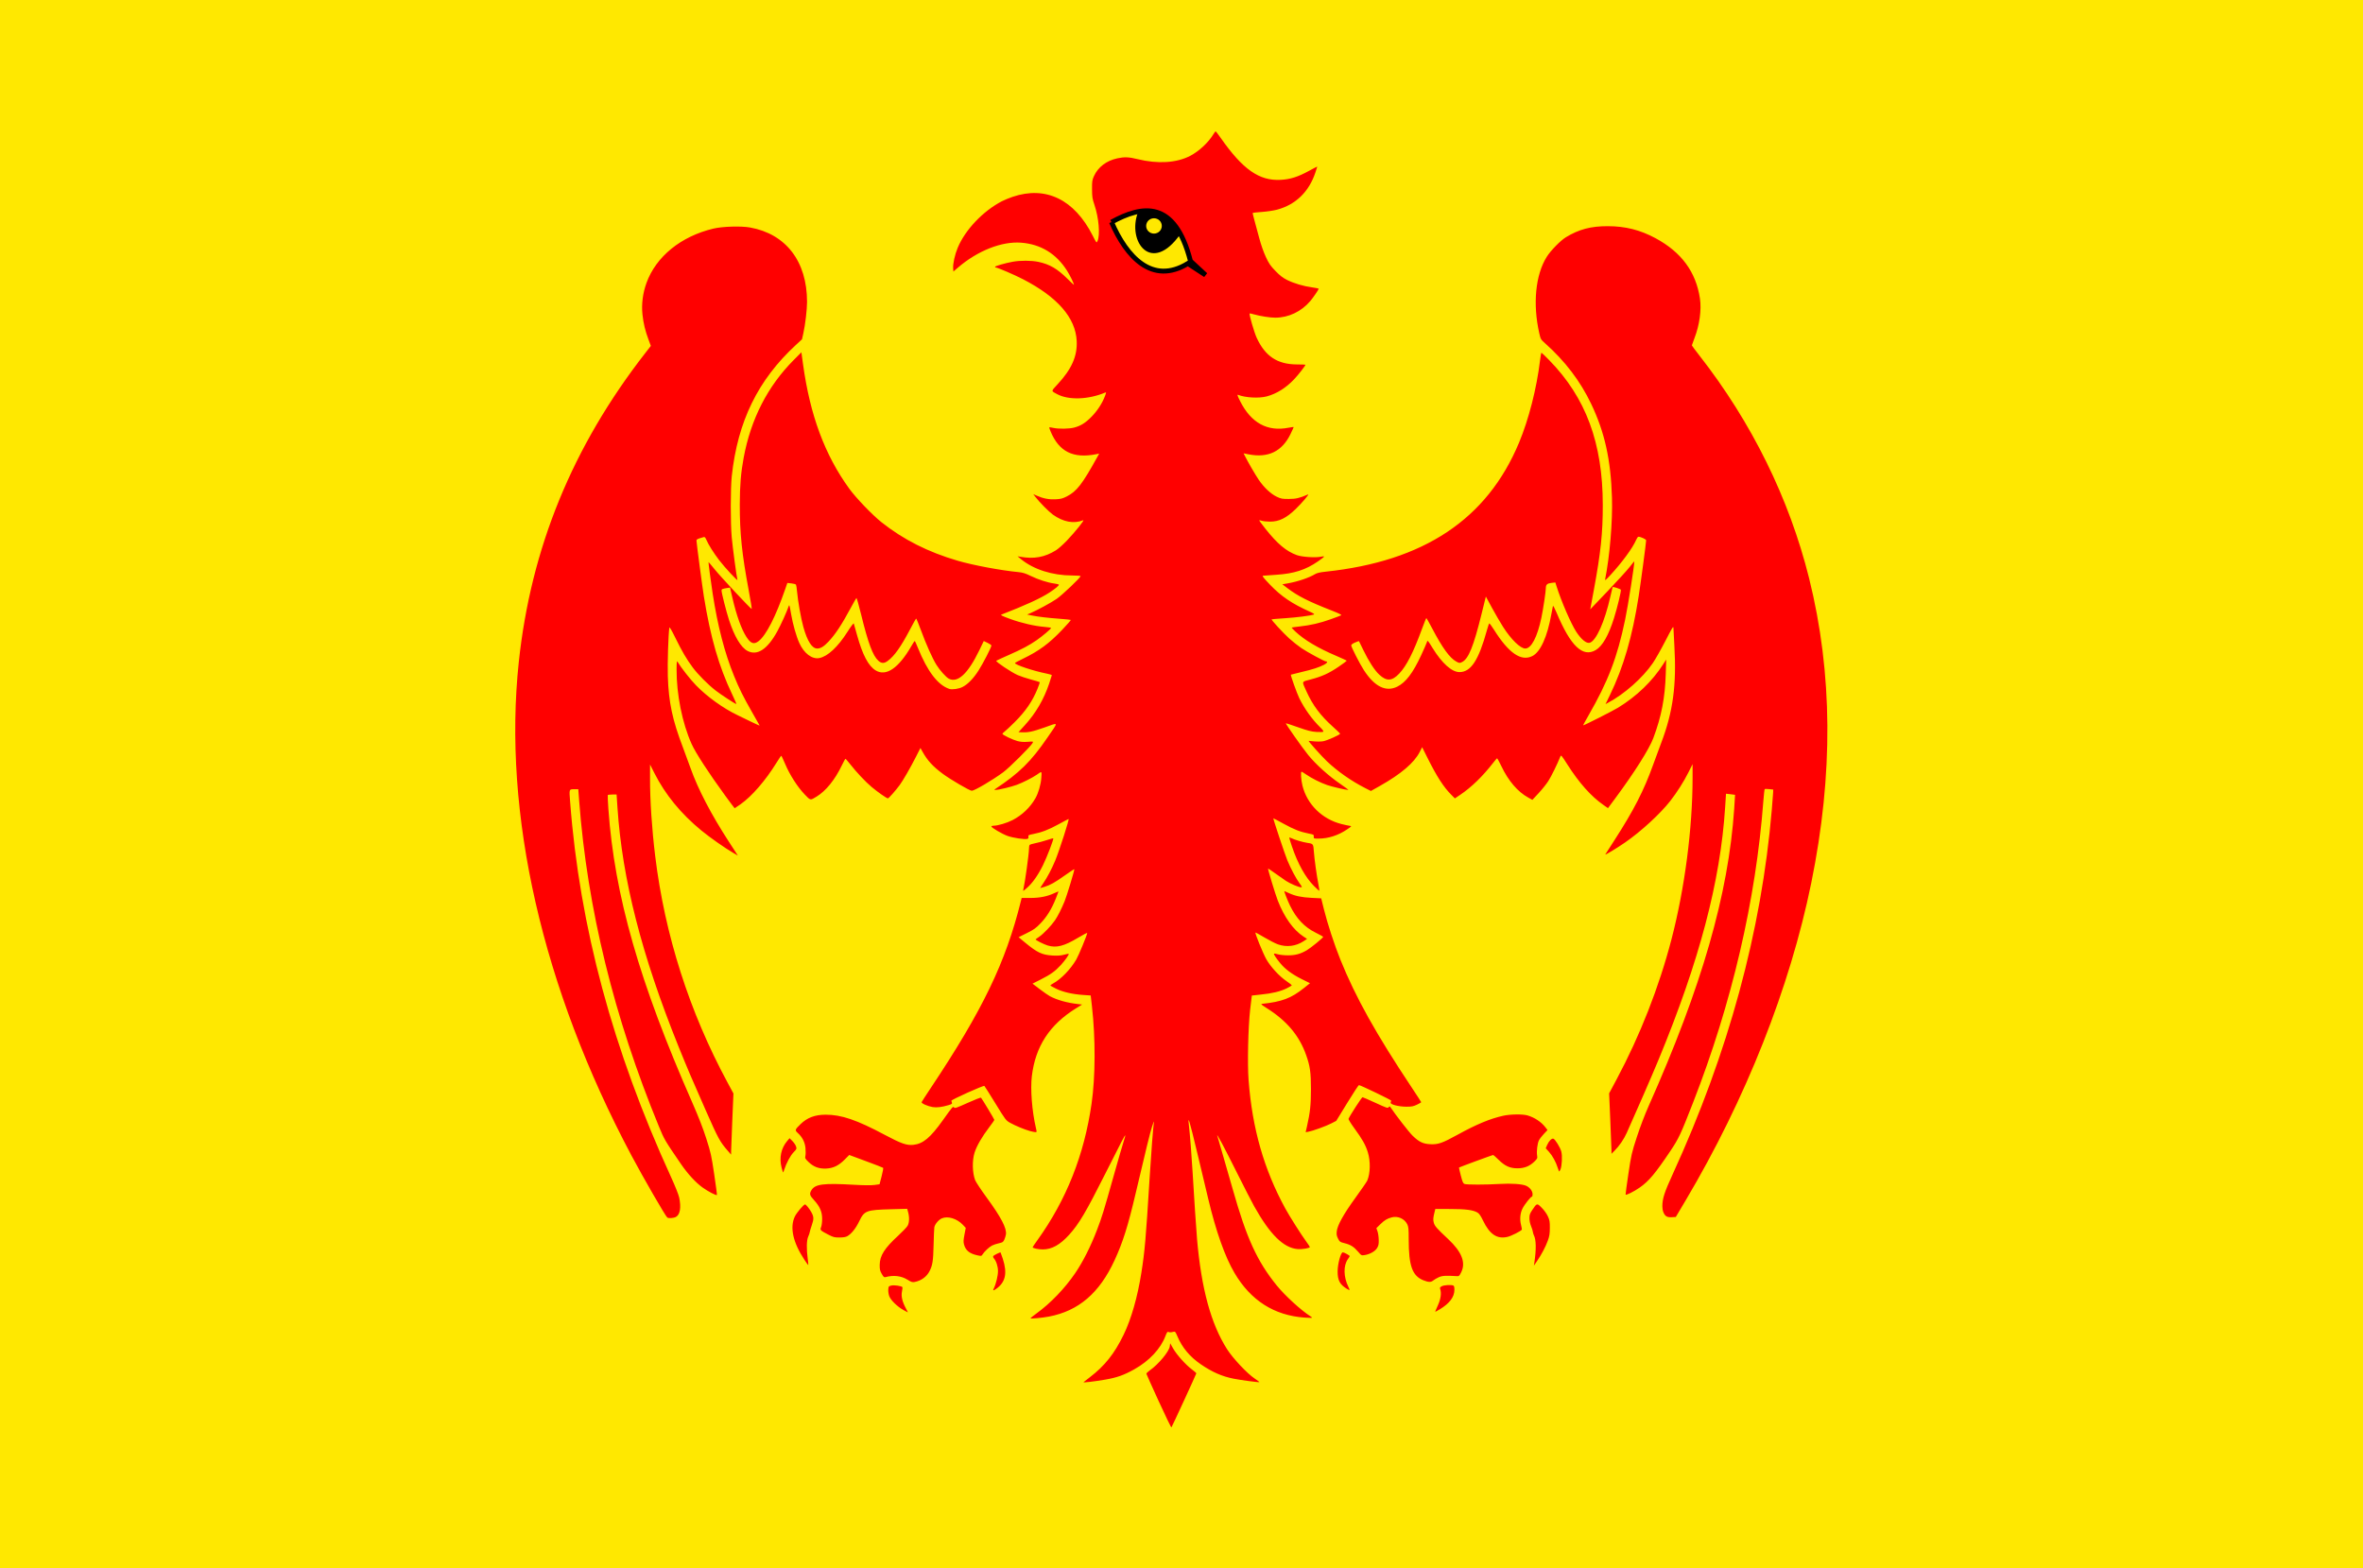 <?xml version="1.0" encoding="UTF-8" standalone="no"?>
<!-- Created with Inkscape (http://www.inkscape.org/) -->

<svg
   xmlns:dc="http://purl.org/dc/elements/1.1/"
   xmlns:cc="http://creativecommons.org/ns#"
   xmlns:rdf="http://www.w3.org/1999/02/22-rdf-syntax-ns#"
   xmlns:svg="http://www.w3.org/2000/svg"
   xmlns="http://www.w3.org/2000/svg"
   xmlns:sodipodi="http://sodipodi.sourceforge.net/DTD/sodipodi-0.dtd"
   xmlns:inkscape="http://www.inkscape.org/namespaces/inkscape"
   width="486.429"
   height="322.857"
   id="svg3931"
   version="1.1"
   inkscape:version="0.48.4 r9939"
   sodipodi:docname="Nieuw document 8">
  <defs
     id="defs3933" />
  <sodipodi:namedview
     id="base"
     pagecolor="#ffffff"
     bordercolor="#666666"
     borderopacity="1.0"
     inkscape:pageopacity="0.0"
     inkscape:pageshadow="2"
     inkscape:zoom="0.98994949"
     inkscape:cx="440.45136"
     inkscape:cy="37.32628"
     inkscape:document-units="px"
     inkscape:current-layer="layer1"
     showgrid="false"
     fit-margin-top="0"
     fit-margin-left="0"
     fit-margin-right="0"
     fit-margin-bottom="0"
     inkscape:window-width="1600"
     inkscape:window-height="837"
     inkscape:window-x="-8"
     inkscape:window-y="-8"
     inkscape:window-maximized="1" />
  <g
     inkscape:label="Laag 1"
     inkscape:groupmode="layer"
     id="layer1"
     transform="translate(-48.77,-202.65)">
    <rect
       style="fill:#ffe800;fill-opacity:1;stroke:none"
       id="rect3886"
       width="486.429"
       height="322.857"
       x="48.77"
       y="202.65" />
    <path
       style="fill:#ff0000;fill-opacity:1"
       d="m 287.301,491.129 c -1.377,-3.012 -2.521,-5.561 -2.541,-5.665 -0.02,-0.103 0.289,-0.415 0.688,-0.693 1.778,-1.238 3.983,-3.884 4.122,-4.944 l 0.085,-0.644 0.582,1.027 c 0.735,1.298 2.546,3.335 3.823,4.303 0.541,0.41 0.983,0.787 0.983,0.839 0,0.138 -5.012,11.019 -5.133,11.146 -0.057,0.059 -1.23,-2.358 -2.607,-5.37 z m -15.482,-3.94 c 0.041,-0.044 0.622,-0.497 1.29,-1.008 3.086,-2.36 5.062,-4.845 6.961,-8.754 1.562,-3.216 2.856,-7.729 3.65,-12.738 0.697,-4.39 0.942,-7.194 1.684,-19.256 0.344,-5.594 0.728,-10.578 0.909,-11.82 0.038,-0.258 -0.135,0.164 -0.383,0.939 -0.431,1.347 -1.197,4.464 -3.386,13.777 -1.594,6.783 -2.621,10.04 -4.345,13.778 -3.107,6.737 -7.393,10.414 -13.497,11.577 -1.423,0.271 -3.812,0.493 -3.812,0.353 0,-0.05 0.563,-0.5 1.251,-1 2.895,-2.105 5.794,-5.12 7.948,-8.27 1.597,-2.334 3.195,-5.502 4.503,-8.924 1.036,-2.712 1.337,-3.685 3.428,-11.116 0.921,-3.272 1.849,-6.472 2.062,-7.111 0.213,-0.639 0.36,-1.189 0.327,-1.223 -0.085,-0.088 -0.663,1.019 -4.106,7.864 -3.977,7.907 -5.415,10.34 -7.423,12.562 -1.895,2.097 -3.584,3.041 -5.444,3.042 -0.943,0 -2.092,-0.247 -2.092,-0.452 0,-0.048 0.436,-0.694 0.969,-1.436 5.979,-8.322 9.642,-17.556 11.162,-28.139 0.795,-5.534 0.824,-13.445 0.074,-20.028 l -0.253,-2.223 -1.562,-0.108 c -2.202,-0.152 -4.142,-0.599 -5.543,-1.278 -0.662,-0.32 -1.204,-0.626 -1.204,-0.679 0,-0.053 0.254,-0.236 0.565,-0.406 1.648,-0.903 3.581,-2.901 4.772,-4.93 0.497,-0.848 2.253,-5.107 2.253,-5.466 0,-0.079 -0.829,0.353 -1.843,0.959 -2.933,1.756 -4.483,2.155 -6.289,1.618 -0.766,-0.228 -2.493,-1.096 -2.493,-1.253 0,-0.028 0.324,-0.266 0.721,-0.53 0.846,-0.562 2.494,-2.276 3.258,-3.389 0.579,-0.843 1.366,-2.396 1.991,-3.931 0.46,-1.128 2.092,-6.514 2.002,-6.606 -0.034,-0.035 -0.903,0.533 -1.93,1.263 -2.094,1.487 -3.007,2.001 -4.21,2.369 -0.453,0.139 -0.85,0.252 -0.88,0.252 -0.031,0 0.246,-0.44 0.615,-0.978 0.84,-1.225 1.742,-2.933 2.461,-4.658 0.844,-2.025 2.97,-8.639 2.759,-8.582 -0.101,0.027 -1.038,0.52 -2.082,1.096 -1.993,1.099 -3.483,1.673 -5.212,2.004 -0.96,0.184 -1.033,0.227 -0.972,0.558 0.048,0.258 -0.016,0.381 -0.227,0.438 -0.568,0.153 -2.975,-0.21 -4.082,-0.616 -1.154,-0.423 -3.319,-1.699 -3.319,-1.956 0,-0.08 0.228,-0.145 0.507,-0.145 0.827,0 2.723,-0.565 3.839,-1.145 1.994,-1.036 3.626,-2.589 4.717,-4.491 0.618,-1.077 1.134,-2.857 1.22,-4.212 0.092,-1.456 0.163,-1.409 -0.949,-0.635 -0.873,0.607 -2.863,1.612 -4.101,2.071 -1.146,0.425 -3.795,1.06 -4.358,1.044 -0.323,-0.009 -0.327,-0.02 -0.062,-0.196 4.936,-3.266 7.382,-5.677 10.747,-10.598 2.32,-3.392 2.407,-3.121 -0.653,-2.047 -2.521,0.885 -3.329,1.049 -4.812,0.976 l -0.508,-0.025 1.293,-1.417 c 2.257,-2.474 3.916,-5.311 5.024,-8.593 0.298,-0.883 0.542,-1.656 0.542,-1.718 0,-0.062 -0.461,-0.205 -1.024,-0.318 -2.793,-0.559 -6.574,-1.817 -6.561,-2.183 0,-0.053 0.735,-0.449 1.629,-0.879 3.329,-1.603 5.436,-3.161 8.138,-6.015 0.991,-1.047 1.77,-1.937 1.731,-1.978 -0.04,-0.041 -1.021,-0.144 -2.182,-0.23 -2.548,-0.189 -4.503,-0.418 -5.829,-0.683 l -0.987,-0.198 0.683,-0.291 c 1.414,-0.602 4.218,-2.124 5.388,-2.925 1.13,-0.773 4.933,-4.387 4.933,-4.688 0,-0.074 -0.768,-0.135 -1.708,-0.135 -4.116,-0.003 -7.991,-1.244 -10.595,-3.396 l -0.674,-0.557 0.531,0.094 c 2.867,0.509 5.056,0.115 7.381,-1.329 0.465,-0.289 1.483,-1.194 2.262,-2.012 1.752,-1.839 3.744,-4.333 3.331,-4.169 -1.938,0.767 -4.08,0.366 -6.243,-1.17 -0.769,-0.546 -2.74,-2.538 -3.534,-3.572 l -0.491,-0.639 0.703,0.311 c 1.339,0.592 2.515,0.821 3.876,0.754 1.087,-0.053 1.454,-0.147 2.33,-0.593 2.028,-1.033 3.187,-2.527 6.238,-8.046 l 0.423,-0.765 -0.587,0.117 c -4.767,0.945 -7.67,-0.5 -9.416,-4.688 -0.181,-0.433 -0.305,-0.813 -0.276,-0.843 0.028,-0.03 0.402,0.023 0.829,0.117 1.113,0.246 3.281,0.212 4.323,-0.068 1.365,-0.367 2.323,-0.971 3.585,-2.262 1.18,-1.207 2.204,-2.793 2.736,-4.236 0.282,-0.766 0.284,-0.808 0.028,-0.701 -3.493,1.459 -7.531,1.586 -9.899,0.311 -1.25,-0.673 -1.255,-0.549 0.076,-1.98 2.939,-3.16 4.128,-5.847 3.971,-8.973 -0.238,-4.76 -3.952,-9.028 -11.04,-12.69 -1.772,-0.916 -5.258,-2.417 -5.611,-2.417 -0.086,0 -0.157,-0.063 -0.157,-0.139 0,-0.165 2.038,-0.752 3.643,-1.048 1.547,-0.286 3.865,-0.274 5.28,0.028 2.331,0.497 3.877,1.397 5.989,3.49 0.73,0.724 1.328,1.272 1.328,1.219 0,-0.272 -0.82,-1.946 -1.41,-2.879 -2.223,-3.514 -5.4,-5.46 -9.434,-5.78 -4.012,-0.318 -8.99,1.646 -13.061,5.153 l -0.911,0.784 -0.047,-0.658 c -0.069,-0.96 0.349,-2.834 0.95,-4.265 1.549,-3.687 5.201,-7.526 9.079,-9.546 0.493,-0.257 1.496,-0.669 2.228,-0.916 6.822,-2.299 12.687,0.544 16.462,7.982 0.796,1.569 0.798,1.571 0.993,1.138 0.574,-1.273 0.274,-4.801 -0.635,-7.479 -0.426,-1.256 -0.479,-1.605 -0.487,-3.209 -0.01,-1.636 0.029,-1.882 0.398,-2.696 0.844,-1.857 2.555,-3.161 4.786,-3.649 1.462,-0.32 2.377,-0.285 4.167,0.156 4.156,1.024 8.028,0.789 10.826,-0.658 1.789,-0.925 3.73,-2.715 4.751,-4.383 0.225,-0.368 0.456,-0.668 0.513,-0.669 0.057,-1.5e-4 0.535,0.616 1.062,1.37 4.522,6.465 7.919,8.841 12.303,8.608 1.999,-0.106 3.571,-0.602 5.831,-1.837 0.947,-0.517 1.722,-0.918 1.722,-0.889 0,0.028 -0.167,0.557 -0.37,1.174 -1.321,4.005 -4.062,6.668 -7.921,7.695 -0.678,0.181 -2.065,0.388 -3.081,0.461 -1.016,0.073 -1.875,0.161 -1.909,0.197 -0.034,0.035 0.134,0.766 0.374,1.623 0.24,0.858 0.688,2.51 0.995,3.673 0.33,1.249 0.871,2.786 1.322,3.757 0.655,1.409 0.94,1.825 1.996,2.911 0.923,0.949 1.518,1.41 2.37,1.836 1.426,0.713 3.407,1.3 5.169,1.533 0.747,0.099 1.357,0.229 1.357,0.29 0,0.154 -1.161,1.853 -1.708,2.498 -1.858,2.194 -4.497,3.451 -7.247,3.451 -1.068,-10e-6 -3.072,-0.314 -4.394,-0.688 -0.455,-0.129 -0.849,-0.213 -0.875,-0.186 -0.144,0.149 0.93,3.865 1.438,4.974 1.754,3.83 4.258,5.503 8.271,5.524 0.981,0.005 1.783,0.033 1.783,0.061 10e-5,0.204 -1.419,2.032 -2.311,2.977 -1.692,1.793 -3.619,3.001 -5.651,3.542 -1.612,0.429 -4.411,0.277 -5.907,-0.32 -0.225,-0.09 -0.137,0.18 0.415,1.28 2.266,4.513 5.628,6.357 10.001,5.484 0.564,-0.113 1.024,-0.165 1.024,-0.118 0,0.048 -0.284,0.679 -0.632,1.404 -1.729,3.601 -4.618,5.001 -8.655,4.195 l -1.015,-0.203 0.239,0.482 c 0.617,1.247 2.149,3.888 2.882,4.97 1.069,1.577 2.46,2.887 3.689,3.476 0.895,0.428 1.13,0.472 2.505,0.467 1.474,-0.005 2.116,-0.156 3.946,-0.926 0.372,-0.156 -1.24,1.746 -2.548,3.009 -1.93,1.862 -3.41,2.588 -5.269,2.583 -0.626,-0.001 -1.373,-0.077 -1.659,-0.167 -0.287,-0.09 -0.546,-0.138 -0.576,-0.107 -0.03,0.031 0.552,0.823 1.295,1.759 2.448,3.086 4.288,4.629 6.455,5.411 1.087,0.393 3.878,0.569 5.021,0.317 0.892,-0.196 0.776,-0.029 -0.676,0.976 -2.521,1.745 -4.922,2.516 -8.57,2.754 -1.336,0.087 -2.565,0.174 -2.732,0.193 -0.237,0.028 0.076,0.431 1.442,1.854 2.309,2.406 4.474,3.874 8.178,5.547 0.823,0.371 1.044,0.53 0.835,0.597 -0.771,0.245 -3.448,0.586 -5.901,0.751 -1.503,0.101 -2.758,0.205 -2.79,0.23 -0.119,0.096 2.384,2.816 3.616,3.93 0.705,0.637 1.847,1.543 2.537,2.012 1.198,0.814 4.74,2.727 5.048,2.727 0.441,0 0.235,0.35 -0.399,0.677 -1.084,0.56 -2.312,0.957 -4.673,1.511 -1.169,0.274 -2.143,0.518 -2.165,0.54 -0.096,0.099 1.239,3.822 1.735,4.841 1.052,2.162 2.681,4.425 4.325,6.012 0.401,0.387 0.686,0.774 0.634,0.861 -0.058,0.097 -0.597,0.126 -1.401,0.075 -1.056,-0.067 -1.785,-0.251 -3.799,-0.96 -1.371,-0.482 -2.509,-0.859 -2.531,-0.837 -0.096,0.099 3.438,5.115 4.619,6.557 1.618,1.974 4.22,4.316 6.609,5.947 0.992,0.678 1.729,1.232 1.637,1.232 -0.499,0 -3.315,-0.653 -4.358,-1.011 -1.37,-0.47 -3.205,-1.395 -4.365,-2.201 -0.432,-0.3 -0.837,-0.545 -0.901,-0.545 -0.221,0 -0.114,1.679 0.183,2.879 0.956,3.856 4.058,6.901 8.049,7.899 0.71,0.178 1.483,0.344 1.72,0.369 0.402,0.043 0.363,0.091 -0.602,0.743 -1.81,1.224 -3.843,1.878 -5.851,1.883 -1.006,0.003 -1.015,-9.4e-4 -0.987,-0.415 0.028,-0.397 -0.023,-0.427 -1.004,-0.618 -1.778,-0.345 -3.057,-0.844 -5.213,-2.032 -1.147,-0.633 -2.097,-1.135 -2.11,-1.116 -0.066,0.096 2.379,7.426 2.884,8.645 0.734,1.771 1.779,3.738 2.533,4.766 0.522,0.711 0.549,0.792 0.268,0.792 -0.464,0 -2.228,-0.758 -3.097,-1.33 -0.417,-0.275 -1.405,-0.966 -2.195,-1.535 -0.79,-0.569 -1.454,-1.017 -1.476,-0.994 -0.087,0.09 1.488,5.283 2.001,6.599 1.352,3.461 3.194,6.035 5.313,7.421 l 0.717,0.469 -0.723,0.473 c -1.591,1.041 -3.471,1.273 -5.263,0.65 -0.525,-0.183 -1.774,-0.819 -2.774,-1.414 -1,-0.595 -1.844,-1.056 -1.875,-1.024 -0.128,0.132 1.579,4.318 2.231,5.474 0.891,1.579 2.692,3.537 4.171,4.535 0.63,0.425 1.117,0.819 1.083,0.876 -0.034,0.057 -0.497,0.324 -1.028,0.594 -1.246,0.633 -3.062,1.07 -5.343,1.288 -1.001,0.095 -1.834,0.187 -1.85,0.204 -0.016,0.017 -0.174,1.332 -0.351,2.923 -0.411,3.7 -0.575,11.11 -0.319,14.478 0.758,9.98 3.169,18.409 7.569,26.458 0.863,1.579 3.275,5.386 4.28,6.755 0.42,0.573 0.764,1.094 0.764,1.159 0,0.235 -1.576,0.5 -2.514,0.422 -2.897,-0.24 -5.687,-2.987 -8.943,-8.806 -0.482,-0.861 -2.056,-3.926 -3.498,-6.81 -2.616,-5.232 -4.267,-8.343 -4.112,-7.75 0.045,0.172 0.557,1.933 1.138,3.914 0.581,1.98 1.504,5.186 2.052,7.123 2.854,10.098 5.004,14.803 9.052,19.809 1.679,2.076 5.021,5.135 6.939,6.351 0.188,0.119 0.342,0.254 0.342,0.299 0,0.046 -0.7,0.033 -1.556,-0.027 -6.246,-0.443 -11.071,-3.52 -14.411,-9.19 -1.966,-3.339 -3.82,-8.572 -5.415,-15.285 -3.39,-14.271 -3.903,-16.321 -4.05,-16.169 -0.027,0.028 0.012,0.544 0.086,1.149 0.198,1.624 0.568,6.32 0.758,9.62 0.27,4.682 0.745,11.835 0.916,13.777 0.89,10.158 2.864,17.397 6.154,22.573 1.215,1.911 4.138,5.021 5.713,6.079 0.561,0.377 1,0.706 0.975,0.732 -0.086,0.089 -3.84,-0.412 -5.341,-0.713 -2.392,-0.48 -4.371,-1.348 -6.709,-2.943 -2.267,-1.546 -3.855,-3.44 -4.839,-5.77 -0.402,-0.953 -0.467,-1.027 -0.816,-0.936 -0.522,0.136 -0.795,0.142 -1.062,0.021 -0.171,-0.077 -0.315,0.128 -0.577,0.827 -0.992,2.639 -3.32,5.134 -6.404,6.866 -2.144,1.203 -3.588,1.716 -6.006,2.132 -2.304,0.397 -4.604,0.665 -4.467,0.521 z m 18.534,-229.223 c 1.195,-0.261 3.474,-1.301 3.474,-1.585 0,-0.346 -0.925,-2.922 -1.401,-3.905 -2.562,-5.281 -6.478,-7.224 -11.348,-5.63 -1.475,0.483 -3.339,1.405 -3.339,1.652 0,0.216 1.068,2.111 1.977,3.509 1.678,2.579 3.479,4.364 5.384,5.335 1.667,0.849 3.323,1.046 5.253,0.624 z m -55.637,214.351 c -1.248,-0.697 -2.585,-2.006 -2.891,-2.832 -0.137,-0.369 -0.226,-0.977 -0.2,-1.357 0.046,-0.658 0.074,-0.695 0.637,-0.832 0.576,-0.14 2.133,0.092 2.276,0.339 0.034,0.059 -0.012,0.475 -0.102,0.924 -0.192,0.955 0.07,2.057 0.82,3.449 0.243,0.452 0.425,0.82 0.404,0.818 -0.022,-0.003 -0.446,-0.231 -0.943,-0.509 z m 109.502,0.294 c 0,-0.034 0.252,-0.61 0.561,-1.28 0.574,-1.248 0.746,-2.488 0.456,-3.308 -0.101,-0.285 -0.043,-0.386 0.334,-0.587 0.451,-0.241 1.893,-0.331 2.356,-0.148 0.176,0.07 0.24,0.309 0.239,0.9 0,1.458 -1,2.787 -3.003,3.998 -0.792,0.479 -0.942,0.547 -0.942,0.424 z m -90.861,-4.752 c 0.443,-0.888 0.855,-2.602 0.852,-3.539 0,-0.969 -0.36,-2.069 -0.855,-2.632 -0.129,-0.147 -0.184,-0.35 -0.124,-0.451 0.116,-0.194 1.425,-0.84 1.514,-0.747 0.028,0.03 0.231,0.603 0.449,1.274 0.988,3.034 0.562,4.896 -1.433,6.268 -0.536,0.369 -0.65,0.321 -0.404,-0.172 z m 72.64,0.095 c -1.431,-0.884 -1.881,-1.744 -1.872,-3.579 0.01,-1.566 0.649,-3.914 1.068,-3.914 0.27,0 1.418,0.632 1.418,0.781 0,0.054 -0.171,0.337 -0.381,0.63 -0.945,1.321 -0.902,3.65 0.105,5.688 0.164,0.331 0.273,0.628 0.242,0.66 -0.03,0.032 -0.291,-0.088 -0.58,-0.266 z m -90.441,-1.872 c -1.267,-0.79 -2.886,-0.976 -4.514,-0.517 -0.269,0.076 -0.403,-0.042 -0.759,-0.666 -0.368,-0.646 -0.43,-0.92 -0.422,-1.854 0.017,-1.904 0.983,-3.431 3.816,-6.03 0.893,-0.82 1.761,-1.733 1.929,-2.029 0.351,-0.621 0.392,-1.74 0.102,-2.803 l -0.188,-0.686 -3.29,0.09 c -5.143,0.141 -5.528,0.285 -6.581,2.469 -0.72,1.493 -1.612,2.607 -2.477,3.091 -0.305,0.171 -0.835,0.256 -1.602,0.258 -1.025,0.002 -1.265,-0.059 -2.277,-0.584 -1.69,-0.877 -1.747,-0.937 -1.493,-1.56 0.117,-0.285 0.211,-1.039 0.211,-1.689 0,-1.467 -0.469,-2.547 -1.679,-3.867 -0.895,-0.976 -0.976,-1.279 -0.539,-2.017 0.756,-1.278 2.467,-1.501 8.745,-1.137 2.064,0.119 3.557,0.134 4.237,0.041 l 1.049,-0.143 0.427,-1.64 c 0.235,-0.902 0.377,-1.687 0.317,-1.745 -0.061,-0.058 -1.656,-0.676 -3.546,-1.375 l -3.436,-1.27 -0.913,0.921 c -1.248,1.259 -2.362,1.805 -3.827,1.873 -1.49,0.07 -2.598,-0.343 -3.642,-1.356 -0.707,-0.686 -0.747,-0.765 -0.637,-1.275 0.064,-0.299 0.066,-1.027 0.01,-1.617 -0.124,-1.199 -0.661,-2.24 -1.587,-3.079 -0.627,-0.568 -0.591,-0.684 0.575,-1.816 1.381,-1.343 2.967,-1.94 5.157,-1.943 3.258,-0.005 6.395,1.065 12.198,4.159 3.371,1.797 4.508,2.192 5.884,2.044 1.981,-0.214 3.495,-1.477 6.028,-5.03 2.034,-2.853 2.126,-2.957 2.341,-2.653 0.144,0.204 0.534,0.071 2.801,-0.957 1.448,-0.656 2.683,-1.134 2.743,-1.062 0.267,0.319 2.741,4.435 2.741,4.56 0,0.076 -0.453,0.732 -1.006,1.456 -1.542,2.018 -2.627,3.897 -3.074,5.319 -0.504,1.608 -0.451,4.092 0.121,5.618 0.147,0.392 1.22,2.016 2.385,3.609 2.974,4.066 4.154,6.33 3.956,7.59 -0.046,0.294 -0.198,0.781 -0.336,1.083 -0.223,0.485 -0.35,0.569 -1.111,0.731 -0.473,0.101 -1.112,0.315 -1.422,0.477 -0.6,0.314 -1.583,1.237 -1.948,1.829 -0.212,0.345 -0.257,0.352 -1.057,0.176 -1.628,-0.358 -2.421,-1.003 -2.752,-2.24 -0.14,-0.523 -0.122,-0.907 0.094,-2.028 l 0.267,-1.383 -0.587,-0.62 c -1.232,-1.301 -3.099,-1.874 -4.352,-1.334 -0.66,0.284 -1.44,1.23 -1.535,1.86 -0.042,0.282 -0.109,1.921 -0.148,3.643 -0.074,3.231 -0.208,4.109 -0.816,5.323 -0.59,1.179 -1.7,1.995 -3.085,2.268 -0.463,0.091 -0.687,0.019 -1.492,-0.484 z m 106.248,0.144 c -2.312,-0.916 -3.05,-2.966 -3.05,-8.467 0,-2.158 -0.039,-2.554 -0.3,-3.083 -0.568,-1.148 -1.955,-1.759 -3.205,-1.412 -0.978,0.271 -1.468,0.57 -2.356,1.437 l -0.795,0.775 0.232,0.653 c 0.128,0.359 0.242,1.146 0.255,1.749 0.018,0.91 -0.04,1.198 -0.342,1.701 -0.409,0.678 -1.471,1.276 -2.57,1.446 -0.647,0.1 -0.673,0.086 -1.331,-0.689 -0.858,-1.012 -1.559,-1.453 -2.791,-1.757 -0.932,-0.23 -1.007,-0.283 -1.339,-0.942 -0.281,-0.557 -0.336,-0.857 -0.27,-1.481 0.133,-1.276 1.405,-3.563 3.873,-6.962 1.221,-1.682 2.305,-3.257 2.409,-3.5 0.638,-1.497 0.689,-3.976 0.12,-5.826 -0.466,-1.515 -1.134,-2.703 -2.791,-4.962 -0.71,-0.967 -1.226,-1.816 -1.181,-1.938 0.213,-0.572 2.719,-4.444 2.873,-4.44 0.097,0.003 1.304,0.525 2.681,1.162 2.279,1.053 2.522,1.134 2.7,0.897 0.125,-0.167 0.235,-0.202 0.304,-0.098 1.085,1.635 3.902,5.264 4.639,5.975 1.333,1.286 2.144,1.671 3.666,1.74 1.587,0.072 2.455,-0.231 5.558,-1.941 3.91,-2.155 6.743,-3.333 9.43,-3.923 1.461,-0.32 3.969,-0.355 4.971,-0.069 1.45,0.414 2.844,1.337 3.699,2.449 l 0.436,0.566 -0.761,0.807 c -0.418,0.444 -0.874,1.038 -1.011,1.321 -0.312,0.641 -0.507,2.256 -0.373,3.087 0.095,0.586 0.061,0.666 -0.518,1.236 -1.005,0.989 -2.083,1.425 -3.521,1.425 -1.56,0 -2.594,-0.472 -3.93,-1.795 -0.524,-0.519 -1.015,-0.944 -1.091,-0.944 -0.135,0 -6.926,2.5 -7.016,2.583 -0.025,0.023 0.142,0.761 0.37,1.641 0.348,1.338 0.475,1.622 0.776,1.741 0.439,0.172 4.347,0.17 7.247,-0.005 2.365,-0.142 4.576,0.008 5.41,0.368 0.765,0.33 1.344,1.083 1.344,1.747 0,0.295 -0.057,0.518 -0.128,0.497 -0.203,-0.062 -1.531,1.609 -1.951,2.456 -0.482,0.972 -0.593,2.237 -0.296,3.373 0.123,0.472 0.193,0.911 0.155,0.975 -0.174,0.291 -2.156,1.291 -2.923,1.475 -2.156,0.518 -3.695,-0.506 -5.067,-3.369 -0.462,-0.963 -0.776,-1.419 -1.119,-1.623 -0.915,-0.543 -2.396,-0.738 -5.626,-0.741 l -3.068,-0.003 -0.145,0.587 c -0.308,1.244 -0.335,1.6 -0.171,2.227 0.181,0.695 0.612,1.186 2.968,3.386 2.784,2.6 3.661,4.821 2.687,6.805 -0.394,0.802 -0.448,0.848 -0.949,0.817 -2.241,-0.14 -2.977,-0.093 -3.688,0.234 -0.4,0.185 -0.905,0.479 -1.121,0.655 -0.489,0.397 -0.96,0.392 -2.007,-0.023 z m -127.4,-4.165 c -2.401,-3.625 -3.096,-6.739 -2.006,-8.995 0.373,-0.771 1.808,-2.468 2.088,-2.468 0.184,0 0.822,0.766 1.238,1.487 0.584,1.012 0.611,1.478 0.162,2.767 -0.22,0.631 -0.416,1.288 -0.435,1.461 -0.019,0.172 -0.162,0.595 -0.318,0.939 -0.33,0.73 -0.367,2.529 -0.094,4.525 0.093,0.681 0.146,1.261 0.118,1.291 -0.028,0.029 -0.367,-0.424 -0.753,-1.007 z m 150.217,0.514 c 0.405,-2.673 0.374,-4.714 -0.085,-5.598 -0.098,-0.19 -0.2,-0.528 -0.225,-0.751 -0.025,-0.223 -0.193,-0.753 -0.372,-1.177 -0.194,-0.459 -0.328,-1.106 -0.331,-1.598 0,-0.702 0.08,-0.954 0.554,-1.664 1,-1.497 0.991,-1.495 1.977,-0.502 0.509,0.512 1.022,1.229 1.268,1.771 0.363,0.799 0.412,1.091 0.402,2.397 -0.01,1.216 -0.086,1.694 -0.423,2.619 -0.466,1.281 -1.304,2.864 -2.231,4.214 l -0.629,0.916 0.095,-0.626 z m -178.489,-9.278 c -0.353,-0.254 -4.975,-8.258 -7.362,-12.746 -18.362,-34.534 -26.545,-70.387 -23.202,-101.655 2.51,-23.475 11.062,-44.348 26.058,-63.596 l 1.124,-1.443 -0.461,-1.234 c -0.702,-1.876 -1.065,-3.379 -1.264,-5.225 -0.229,-2.122 0.063,-4.409 0.833,-6.523 1.972,-5.415 7.083,-9.564 13.748,-11.16 1.88,-0.45 5.697,-0.566 7.569,-0.23 7.39,1.327 11.726,6.985 11.726,15.302 0,1.596 -0.365,4.705 -0.759,6.468 l -0.278,1.244 -1.264,1.169 c -7.832,7.243 -11.975,15.729 -13.197,27.027 -0.264,2.438 -0.269,9.675 -0.01,12.525 0.195,2.144 1.014,8.247 1.18,8.801 0.119,0.396 -2.661,-2.605 -3.802,-4.104 -1.112,-1.461 -2.181,-3.164 -2.581,-4.112 -0.197,-0.467 -0.354,-0.647 -0.523,-0.597 -0.133,0.039 -0.532,0.157 -0.886,0.262 -0.383,0.114 -0.645,0.285 -0.645,0.422 0,0.424 1.218,9.635 1.526,11.54 1.37,8.472 3.099,14.453 5.826,20.157 0.525,1.098 0.91,1.996 0.856,1.996 -0.205,0 -3.167,-1.935 -4.261,-2.784 -1.58,-1.226 -3.664,-3.327 -4.735,-4.775 -1.263,-1.707 -2.188,-3.288 -3.557,-6.079 -0.806,-1.644 -1.199,-2.304 -1.234,-2.076 -0.211,1.352 -0.4,7.352 -0.314,9.999 0.174,5.386 0.939,8.972 3.14,14.733 0.424,1.11 1.121,3.005 1.549,4.211 1.521,4.288 4.246,9.519 7.86,15.086 l 1.866,2.875 -0.884,-0.511 c -1.722,-0.995 -4.841,-3.182 -6.603,-4.629 -4.248,-3.49 -7.439,-7.385 -9.69,-11.829 l -0.9,-1.776 0,2.84 c -0.01,4.589 0.383,10.435 1.065,16.025 1.981,16.243 7.036,32.061 14.897,46.622 l 1.208,2.238 -0.239,5.668 c -0.132,3.117 -0.24,5.95 -0.242,6.294 l 0,0.626 -0.678,-0.783 c -1.646,-1.9 -1.918,-2.399 -4.55,-8.348 -2.808,-6.348 -3.793,-8.656 -5.586,-13.101 -7.596,-18.827 -11.588,-34.434 -12.576,-49.17 l -0.183,-2.728 -0.875,0 c -0.481,0 -0.905,0.053 -0.941,0.117 -0.036,0.065 0.021,1.35 0.128,2.857 1.252,17.764 6.383,35.712 17.296,60.505 1.273,2.892 2.179,5.224 2.862,7.366 0.925,2.9 1.047,3.449 1.626,7.331 0.345,2.308 0.595,4.23 0.556,4.27 -0.139,0.143 -1.805,-0.724 -2.925,-1.523 -1.401,-0.999 -3.089,-2.827 -4.452,-4.82 -3.403,-4.979 -3.441,-5.044 -4.563,-7.766 -9.245,-22.438 -14.743,-44.893 -16.416,-67.045 l -0.18,-2.387 -0.623,0.003 c -1.331,0.005 -1.267,-0.153 -1.055,2.63 1.952,25.645 8.783,51.041 20.768,77.212 0.87,1.899 1.556,3.625 1.682,4.227 0.431,2.062 0.179,3.527 -0.686,3.988 -0.466,0.249 -1.485,0.317 -1.76,0.119 z m 205.615,-0.287 c -0.48,-0.35 -0.781,-1.145 -0.778,-2.054 0.01,-1.561 0.419,-2.845 2.104,-6.52 11.507,-25.113 18.3,-50.085 20.426,-75.09 0.121,-1.421 0.238,-2.935 0.261,-3.366 l 0.041,-0.783 -0.83,-0.094 c -0.457,-0.052 -0.875,-0.052 -0.93,0 -0.055,0.052 -0.177,1.116 -0.271,2.364 -1.546,20.482 -6.494,41.722 -14.485,62.19 -2.565,6.57 -2.938,7.365 -4.643,9.91 -3.13,4.671 -4.458,6.255 -6.345,7.568 -1.168,0.813 -2.825,1.637 -2.89,1.437 -0.026,-0.081 0.233,-2.01 0.575,-4.287 0.592,-3.939 0.676,-4.306 1.736,-7.563 0.665,-2.046 1.647,-4.62 2.438,-6.398 10.928,-24.526 16.402,-43.541 17.6,-61.135 0.108,-1.593 0.189,-2.905 0.18,-2.915 -0.01,-0.01 -0.433,-0.065 -0.941,-0.122 l -0.923,-0.104 -0.179,2.784 c -0.984,15.302 -5.307,31.683 -13.73,52.032 -1.345,3.249 -4.634,10.811 -6.538,15.034 -0.584,1.296 -1.538,2.686 -2.51,3.656 l -0.619,0.619 0,-0.619 c 0,-0.34 -0.108,-3.139 -0.241,-6.22 l -0.241,-5.601 1.524,-2.853 c 4.851,-9.078 8.739,-18.996 11.305,-28.841 2.735,-10.491 4.348,-22.848 4.348,-33.307 l 1e-4,-2.779 -0.843,1.681 c -0.976,1.946 -2.362,4.128 -3.756,5.913 -2.053,2.629 -5.984,6.242 -9.283,8.53 -1.669,1.158 -4.218,2.698 -4.08,2.464 0.062,-0.106 0.91,-1.425 1.884,-2.932 3.935,-6.088 6.066,-10.243 7.959,-15.524 0.474,-1.321 1.223,-3.353 1.666,-4.516 2.425,-6.369 3.171,-11.875 2.706,-19.961 -0.099,-1.722 -0.185,-3.378 -0.191,-3.679 -0.01,-0.472 -0.236,-0.11 -1.641,2.628 -0.897,1.747 -2.074,3.823 -2.617,4.614 -2.086,3.041 -5.838,6.361 -9.225,8.162 l -0.497,0.265 0.897,-1.846 c 2.803,-5.769 4.625,-12.041 5.933,-20.42 0.437,-2.799 1.527,-10.974 1.527,-11.451 0,-0.217 -1.127,-0.738 -1.598,-0.738 -0.098,0 -0.307,0.299 -0.466,0.665 -0.732,1.686 -2.889,4.625 -5.372,7.319 -0.844,0.916 -1.065,1.088 -1.003,0.782 0.953,-4.729 1.557,-11.958 1.405,-16.829 -0.242,-7.81 -1.49,-13.436 -4.272,-19.267 -2.252,-4.72 -5.385,-8.836 -9.528,-12.52 -0.84,-0.747 -0.887,-0.829 -1.16,-2.03 -1.372,-6.029 -0.789,-12.03 1.529,-15.733 0.805,-1.287 2.836,-3.364 3.954,-4.044 2.682,-1.632 5.149,-2.282 8.618,-2.273 3.64,0.01 6.66,0.77 9.822,2.473 5.338,2.875 8.333,6.945 9.15,12.432 0.345,2.318 -0.092,5.469 -1.132,8.149 -0.295,0.761 -0.537,1.428 -0.537,1.482 0,0.054 0.702,0.996 1.56,2.094 10.784,13.801 18.486,29.441 22.572,45.832 4.873,19.551 5.019,40.374 0.441,62.779 -4.405,21.556 -13.473,44.459 -25.879,65.362 l -1.998,3.366 -0.814,0.044 c -0.571,0.031 -0.921,-0.034 -1.172,-0.216 z m -182.085,-9.996 c -0.526,-2.005 -0.103,-4.001 1.165,-5.49 l 0.479,-0.562 0.582,0.586 c 0.32,0.322 0.656,0.819 0.748,1.105 0.159,0.496 0.136,0.55 -0.517,1.223 -0.649,0.669 -1.49,2.238 -1.91,3.561 -0.102,0.323 -0.207,0.587 -0.233,0.587 -0.026,0 -0.167,-0.454 -0.312,-1.01 z m 160.028,0.769 c -0.047,-0.083 -0.172,-0.433 -0.278,-0.777 -0.348,-1.132 -1.074,-2.454 -1.768,-3.219 l -0.683,-0.753 0.294,-0.676 c 0.364,-0.834 0.957,-1.425 1.296,-1.29 0.374,0.148 1.389,1.802 1.613,2.628 0.239,0.88 0.145,2.921 -0.171,3.696 -0.121,0.298 -0.259,0.474 -0.306,0.391 z m -108.903,-8.296 c -1.131,-0.314 -3.013,-1.094 -4.061,-1.681 -0.888,-0.498 -0.938,-0.563 -3.036,-3.982 -1.173,-1.912 -2.201,-3.541 -2.285,-3.62 -0.165,-0.158 -6.85,2.85 -6.803,3.061 0.015,0.067 0.072,0.241 0.127,0.387 0.082,0.215 -0.056,0.313 -0.726,0.513 -1.33,0.399 -2.409,0.529 -3.242,0.392 -1.021,-0.168 -2.369,-0.769 -2.278,-1.015 0.039,-0.105 0.887,-1.415 1.886,-2.913 10.686,-16.031 15.412,-25.831 18.548,-38.457 l 0.165,-0.665 1.791,0 c 1.955,0 3.504,-0.314 4.976,-1.009 0.446,-0.21 0.81,-0.347 0.81,-0.304 0,0.043 -0.245,0.691 -0.545,1.439 -0.856,2.137 -1.841,3.738 -3.117,5.067 -0.996,1.037 -1.392,1.322 -2.852,2.046 l -1.694,0.841 1.334,1.105 c 2.494,2.067 3.505,2.543 5.659,2.666 1.042,0.059 1.693,0.014 2.346,-0.164 0.497,-0.135 0.934,-0.215 0.971,-0.177 0.119,0.123 -0.769,1.383 -1.634,2.32 -1.177,1.274 -2.08,1.923 -4.083,2.936 l -1.732,0.875 1.495,1.137 c 0.822,0.625 1.765,1.279 2.094,1.452 1.512,0.795 3.505,1.354 5.746,1.611 l 0.878,0.101 -1.257,0.779 c -5.45,3.378 -8.356,7.841 -9.091,13.961 -0.323,2.69 0.029,7.204 0.83,10.637 0.206,0.882 0.203,0.9 -0.112,0.89 -0.177,-0.005 -0.676,-0.109 -1.109,-0.229 z m 57.034,-0.986 c 0.645,-2.858 0.812,-4.424 0.813,-7.62 0,-3.444 -0.181,-4.733 -0.988,-7.021 -1.423,-4.032 -3.982,-7.073 -8.173,-9.709 -1.037,-0.652 -1.209,-0.812 -0.911,-0.843 4.083,-0.43 5.988,-1.147 8.611,-3.242 l 1.262,-1.008 -1.717,-0.854 c -1.962,-0.976 -3.424,-2.059 -4.402,-3.262 -0.914,-1.123 -1.389,-1.85 -1.283,-1.96 0.049,-0.05 0.415,0.006 0.813,0.126 0.399,0.12 1.34,0.215 2.091,0.212 1.515,-0.006 2.519,-0.28 3.844,-1.049 0.829,-0.481 3.367,-2.557 3.363,-2.751 0,-0.059 -0.682,-0.442 -1.512,-0.849 -2.321,-1.139 -4,-2.907 -5.315,-5.597 -0.502,-1.028 -1.259,-2.977 -1.156,-2.977 0.031,0 0.423,0.173 0.872,0.385 1.312,0.62 2.656,0.904 4.748,1.007 l 1.96,0.096 0.563,2.27 c 0.733,2.954 2.154,7.295 3.388,10.353 3.122,7.734 7.332,15.281 14.684,26.326 1.077,1.618 1.958,2.978 1.958,3.022 0,0.045 -0.393,0.271 -0.873,0.502 -0.732,0.353 -1.081,0.421 -2.163,0.422 -1.612,0.001 -3.403,-0.464 -3.259,-0.846 0.051,-0.137 0.106,-0.315 0.121,-0.396 0.025,-0.136 -6.312,-3.188 -6.652,-3.204 -0.084,-0.004 -1.168,1.651 -2.41,3.677 l -2.259,3.684 -1.005,0.521 c -1.078,0.56 -3.84,1.561 -4.742,1.72 l -0.551,0.097 0.278,-1.233 z m -58.392,-48.759 c 0.339,-1.414 1.157,-7.314 1.161,-8.379 0,-0.319 0.052,-0.657 0.114,-0.752 0.061,-0.095 0.59,-0.263 1.174,-0.374 0.584,-0.11 1.643,-0.395 2.353,-0.633 0.71,-0.237 1.318,-0.404 1.353,-0.37 0.137,0.134 -1.286,3.845 -2.124,5.542 -1.032,2.087 -2.15,3.668 -3.313,4.684 -0.794,0.694 -0.818,0.703 -0.717,0.282 z m 59.834,-0.689 c -1.765,-1.768 -3.352,-4.617 -4.553,-8.177 -0.299,-0.885 -0.543,-1.675 -0.543,-1.755 0,-0.08 0.188,-0.048 0.417,0.071 0.597,0.31 2.411,0.845 3.301,0.974 1.222,0.177 1.233,0.192 1.35,1.824 0.113,1.575 0.561,4.787 0.942,6.752 0.131,0.675 0.211,1.254 0.179,1.287 -0.032,0.033 -0.524,-0.406 -1.093,-0.976 z m -121.229,-18.641 c -3.342,-4.578 -6.079,-8.788 -6.895,-10.607 -1.929,-4.297 -3.117,-10.219 -3.092,-15.409 0.01,-1.467 0.043,-1.756 0.19,-1.515 0.781,1.286 2.612,3.615 3.824,4.865 2.248,2.319 5.586,4.72 8.497,6.112 0.586,0.28 1.871,0.904 2.856,1.386 0.985,0.482 1.762,0.825 1.727,0.762 -0.035,-0.063 -0.757,-1.335 -1.604,-2.825 -1.819,-3.199 -2.599,-4.772 -3.668,-7.395 -1.927,-4.726 -3.346,-10.189 -4.389,-16.901 -0.372,-2.395 -0.91,-6.475 -0.86,-6.527 0.02,-0.021 0.579,0.642 1.243,1.472 1.205,1.507 7.444,8.185 7.647,8.185 0.059,0 -0.22,-1.744 -0.62,-3.875 -1.386,-7.383 -1.839,-11.728 -1.831,-17.573 0.01,-3.999 0.217,-6.561 0.801,-9.707 1.479,-7.963 4.95,-14.73 10.319,-20.118 l 1.56,-1.566 0.334,2.427 c 1.45,10.54 4.492,18.727 9.54,25.674 1.377,1.895 4.756,5.41 6.62,6.886 4.513,3.575 9.594,6.142 15.672,7.918 3.18,0.929 8.901,2 12.537,2.347 0.863,0.082 1.431,0.26 2.504,0.784 1.545,0.754 3.519,1.389 4.845,1.56 0.48,0.062 0.907,0.169 0.948,0.237 0.087,0.145 -0.715,0.82 -1.901,1.599 -1.837,1.207 -4.871,2.601 -9.941,4.569 -0.229,0.089 0.215,0.307 1.821,0.893 2.321,0.846 5.022,1.47 7.096,1.638 0.73,0.059 1.328,0.157 1.328,0.218 0,0.178 -1.806,1.704 -2.96,2.502 -1.567,1.084 -3.052,1.872 -5.768,3.065 -1.336,0.587 -2.489,1.12 -2.563,1.185 -0.188,0.167 3.127,2.383 4.402,2.943 0.581,0.255 1.823,0.668 2.759,0.919 0.937,0.25 1.738,0.492 1.782,0.536 0.043,0.045 -0.163,0.672 -0.458,1.395 -1.046,2.558 -2.459,4.616 -4.696,6.839 -0.87,0.865 -1.792,1.732 -2.049,1.928 -0.257,0.196 -0.467,0.412 -0.467,0.481 0,0.215 2.089,1.222 3.079,1.484 0.673,0.178 1.282,0.223 2.123,0.157 1.172,-0.093 1.178,-0.091 1.004,0.245 -0.354,0.683 -4.803,5.109 -6.076,6.045 -2.216,1.629 -5.886,3.785 -6.443,3.785 -0.431,0 -4.401,-2.323 -5.98,-3.498 -2.047,-1.524 -3.145,-2.722 -4.162,-4.544 l -0.425,-0.762 -0.943,1.858 c -1.095,2.158 -2.659,4.872 -3.326,5.772 -0.888,1.198 -2.256,2.74 -2.431,2.74 -0.25,0 -2.108,-1.302 -3.36,-2.354 -1.242,-1.044 -3.127,-3.044 -4.383,-4.652 -0.488,-0.624 -0.932,-1.135 -0.988,-1.135 -0.055,0 -0.396,0.616 -0.757,1.37 -1.407,2.94 -3.275,5.246 -5.19,6.411 -1.329,0.808 -1.227,0.828 -2.482,-0.484 -1.45,-1.515 -3.05,-4.015 -3.973,-6.206 -0.398,-0.944 -0.765,-1.717 -0.817,-1.717 -0.052,0 -0.496,0.652 -0.987,1.448 -2.243,3.637 -5.054,6.884 -7.388,8.532 -0.64,0.452 -1.187,0.822 -1.216,0.822 -0.029,0 -0.915,-1.18 -1.968,-2.622 z m 48.899,-22.351 c 1.093,-0.571 2.198,-1.708 3.25,-3.342 0.944,-1.467 2.666,-4.81 2.666,-5.177 0,-0.1 -0.352,-0.35 -0.783,-0.556 l -0.783,-0.374 -0.925,1.914 c -2.334,4.83 -4.461,6.803 -6.285,5.831 -0.576,-0.307 -1.835,-1.717 -2.53,-2.833 -0.839,-1.347 -2.166,-4.311 -3.2,-7.15 -0.491,-1.349 -0.939,-2.424 -0.994,-2.389 -0.055,0.035 -0.63,1.069 -1.277,2.297 -1.864,3.538 -3.167,5.378 -4.534,6.406 -0.766,0.576 -1.309,0.569 -1.964,-0.023 -1.129,-1.022 -2.097,-3.62 -3.531,-9.475 -0.473,-1.932 -0.911,-3.481 -0.973,-3.441 -0.062,0.039 -0.576,0.936 -1.144,1.992 -1.884,3.508 -3.194,5.496 -4.609,6.994 -0.952,1.009 -1.626,1.422 -2.317,1.423 -1.072,10e-4 -2.033,-1.492 -2.859,-4.442 -0.487,-1.74 -1.125,-5.338 -1.299,-7.322 -0.058,-0.659 -0.153,-1.279 -0.213,-1.379 -0.06,-0.1 -0.485,-0.221 -0.945,-0.27 l -0.836,-0.089 -0.427,1.233 c -1.977,5.707 -3.938,9.546 -5.489,10.744 -0.966,0.746 -1.619,0.519 -2.516,-0.874 -1.029,-1.599 -2.032,-4.395 -2.872,-8.009 l -0.497,-2.14 -0.668,0.103 c -0.89,0.138 -1.084,0.226 -1.084,0.492 0,0.487 0.973,4.308 1.548,6.083 1.099,3.39 2.453,5.651 3.811,6.365 1.998,1.051 4.097,-0.333 6.129,-4.041 0.755,-1.378 1.944,-4.007 2.36,-5.221 0.112,-0.325 0.171,-0.116 0.485,1.722 0.346,2.018 1.051,4.5 1.675,5.893 0.963,2.15 2.626,3.405 4.126,3.115 1.722,-0.333 3.817,-2.284 5.791,-5.393 0.701,-1.104 1.264,-1.848 1.302,-1.722 0.038,0.122 0.346,1.215 0.685,2.429 1.133,4.057 2.319,6.306 3.81,7.223 2.146,1.319 4.725,-0.434 7.361,-5.006 0.334,-0.579 0.644,-1.054 0.689,-1.056 0.045,-10e-4 0.344,0.649 0.665,1.445 1.949,4.836 4.104,7.648 6.462,8.432 0.59,0.196 1.972,-0.011 2.736,-0.41 z m 131.876,24.277 c -2.509,-1.747 -4.978,-4.522 -7.383,-8.297 -1.227,-1.926 -1.308,-2.017 -1.454,-1.65 -0.608,1.529 -1.874,4.108 -2.481,5.052 -0.399,0.621 -1.299,1.745 -2.001,2.497 l -1.276,1.368 -0.863,-0.474 c -2.16,-1.187 -4.078,-3.427 -5.511,-6.437 -0.438,-0.918 -0.841,-1.658 -0.897,-1.644 -0.056,0.014 -0.431,0.453 -0.835,0.974 -2.112,2.728 -4.439,4.988 -6.719,6.523 l -1.128,0.76 -0.744,-0.749 c -1.6,-1.612 -2.966,-3.732 -4.908,-7.618 l -1.085,-2.173 -0.511,0.999 c -1.127,2.203 -3.865,4.538 -8.16,6.957 l -1.878,1.058 -1.158,-0.589 c -2.854,-1.451 -5.665,-3.416 -7.882,-5.509 -1.069,-1.01 -3.878,-4.146 -3.778,-4.218 0.017,-0.011 0.508,0.032 1.092,0.098 0.584,0.066 1.434,0.057 1.888,-0.019 0.788,-0.132 3.5,-1.335 3.5,-1.553 0,-0.057 -0.675,-0.709 -1.501,-1.449 -2.538,-2.275 -4.123,-4.39 -5.406,-7.215 -1.014,-2.233 -1.096,-1.995 0.862,-2.51 2.31,-0.607 3.777,-1.276 5.744,-2.621 0.916,-0.626 1.665,-1.178 1.665,-1.226 0,-0.048 -0.974,-0.502 -2.163,-1.009 -3.806,-1.621 -6.56,-3.26 -8.418,-5.01 -0.446,-0.42 -0.792,-0.785 -0.767,-0.81 0.024,-0.025 0.761,-0.127 1.637,-0.226 2.324,-0.263 4.148,-0.686 6.375,-1.476 1.084,-0.385 2.07,-0.757 2.192,-0.827 0.151,-0.087 -0.462,-0.395 -1.934,-0.97 -4.787,-1.872 -6.977,-2.978 -9.127,-4.61 l -1.052,-0.799 1.052,-0.183 c 2.105,-0.366 4.43,-1.149 5.693,-1.918 0.375,-0.228 1.014,-0.377 2.122,-0.493 20.265,-2.136 33.264,-10.796 39.85,-26.547 1.998,-4.778 3.644,-11.218 4.329,-16.931 0.106,-0.883 0.237,-1.605 0.291,-1.605 0.054,0 0.77,0.687 1.591,1.526 7.564,7.734 11.02,17.062 11.035,29.785 0.01,5.793 -0.419,9.851 -1.841,17.531 l -0.738,3.988 3.587,-3.754 c 1.973,-2.065 4.014,-4.304 4.535,-4.976 0.522,-0.672 0.949,-1.193 0.949,-1.156 0,0.95 -1.268,8.996 -1.892,12.007 -1.608,7.756 -3.507,12.718 -7.565,19.765 -0.632,1.098 -1.116,1.996 -1.075,1.996 0.234,0 6.109,-2.973 7.192,-3.639 3.864,-2.377 7.027,-5.426 9.299,-8.963 l 0.603,-0.939 -0.089,2.896 c -0.154,5.007 -0.89,8.811 -2.568,13.28 -0.841,2.239 -3.868,7.036 -7.74,12.267 l -1.586,2.142 -0.97,-0.676 z m -42.406,-24.332 c 1.747,-0.861 3.232,-2.819 4.94,-6.512 0.559,-1.209 1.079,-2.401 1.157,-2.651 0.139,-0.446 0.157,-0.427 1.173,1.217 1.948,3.153 3.96,4.951 5.537,4.951 2.357,0 3.944,-2.433 5.668,-8.692 0.19,-0.69 0.396,-1.289 0.457,-1.331 0.061,-0.042 0.51,0.559 0.998,1.334 3.017,4.795 5.563,6.541 7.862,5.393 1.681,-0.839 3.096,-3.962 3.935,-8.681 0.138,-0.775 0.282,-1.512 0.32,-1.638 0.039,-0.126 0.363,0.473 0.723,1.331 2.898,6.925 5.409,9.329 8.088,7.745 1.383,-0.818 2.646,-3.024 3.753,-6.557 0.698,-2.227 1.51,-5.593 1.413,-5.855 -0.065,-0.175 -1.615,-0.672 -1.702,-0.546 -0.016,0.023 -0.218,0.887 -0.449,1.92 -1.168,5.219 -2.952,9.198 -4.277,9.541 -0.676,0.175 -1.728,-0.695 -2.764,-2.285 -1.076,-1.652 -3.06,-6.235 -4.036,-9.322 l -0.257,-0.813 -0.787,0.088 c -0.886,0.1 -1.166,0.354 -1.168,1.059 0,0.713 -0.55,4.364 -0.92,6.128 -0.832,3.962 -2.07,6.327 -3.311,6.327 -1.012,0 -2.909,-1.849 -4.583,-4.467 -0.549,-0.858 -1.569,-2.612 -2.267,-3.897 l -1.269,-2.336 -0.865,3.51 c -1.669,6.77 -2.698,9.315 -4.033,9.972 -0.509,0.25 -0.551,0.246 -1.209,-0.113 -1.329,-0.727 -2.845,-2.813 -4.925,-6.778 -0.621,-1.184 -1.169,-2.152 -1.217,-2.153 -0.049,-3.1e-4 -0.455,1.003 -0.903,2.23 -1.761,4.823 -3.177,7.604 -4.676,9.185 -1.489,1.569 -2.597,1.632 -4.107,0.232 -0.966,-0.896 -2.159,-2.736 -3.288,-5.072 -0.478,-0.99 -0.883,-1.819 -0.9,-1.841 -0.016,-0.022 -0.382,0.11 -0.813,0.295 -0.491,0.21 -0.781,0.43 -0.779,0.589 0.01,0.366 1.772,3.817 2.624,5.125 2.2,3.38 4.521,4.52 6.859,3.367 z"
       id="path3878"
       inkscape:connector-curvature="0" />
    <path
       style="fill:none;stroke:#000000;stroke-width:1px;stroke-linecap:butt;stroke-linejoin:miter;stroke-opacity:1"
       d="m 277.576,248.371 c 3.074,7.115 8.367,13.017 15.72,8.523 l 3.63,2.368 -3.094,-2.873 c -3.259,-12.689 -9.949,-11.476 -16.257,-8.018 z"
       id="path3880"
       inkscape:connector-curvature="0"
       sodipodi:nodetypes="ccccc" />
    <path
       style="fill:#000000;stroke:none"
       d="m 283.037,246.32 c -2.32,6.076 2.79,12.976 8.713,4.514 -1.864,-3.376 -4.372,-5.593 -8.713,-4.514 z"
       id="path3882"
       inkscape:connector-curvature="0"
       sodipodi:nodetypes="ccc" />
    <path
       transform="translate(2700.206,-365.143)"
       sodipodi:type="arc"
       style="fill:#ffe800;fill-opacity:1;stroke:none"
       id="path3884"
       sodipodi:cx="-2413.8857"
       sodipodi:cy="614.30322"
       sodipodi:rx="1.6099306"
       sodipodi:ry="1.5783633"
       d="m -2412.276,614.303 c 0,0.872 -0.721,1.578 -1.61,1.578 -0.889,0 -1.61,-0.707 -1.61,-1.578 0,-0.872 0.721,-1.578 1.61,-1.578 0.889,0 1.61,0.707 1.61,1.578 z" />
  </g>
</svg>
